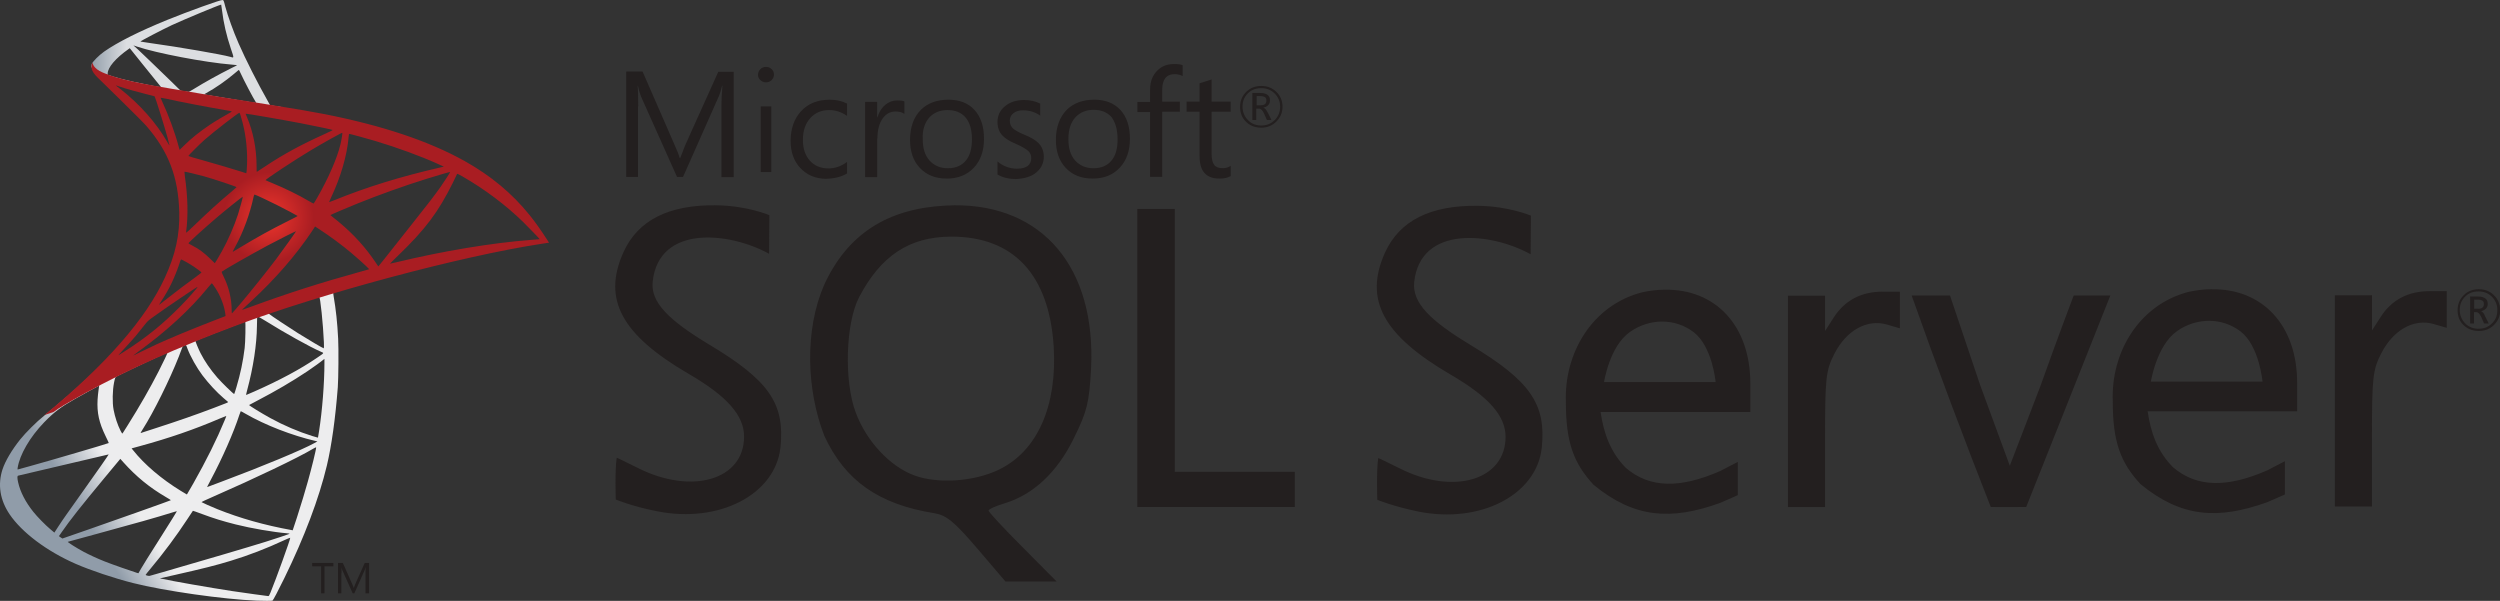 <?xml version="1.0" encoding="UTF-8"?>
<svg width="1061px" height="255px" viewBox="0 0 1061 255" version="1.1" xmlns="http://www.w3.org/2000/svg" xmlns:xlink="http://www.w3.org/1999/xlink">
    <rect x="0" y="0" width="1061" height="255" fill="#333333" stroke="none"/>
    <title>SQL Server Logo</title>
    <defs>
        <linearGradient x1="25.895%" y1="76.401%" x2="38.341%" y2="69.663%" id="linearGradient-1">
            <stop stop-color="#909CA9" offset="0%"></stop>
            <stop stop-color="#EDEDEE" offset="100%"></stop>
        </linearGradient>
        <linearGradient x1="0.168%" y1="49.846%" x2="18.594%" y2="49.846%" id="linearGradient-2">
            <stop stop-color="#939FAB" offset="0%"></stop>
            <stop stop-color="#DCDEE1" offset="100%"></stop>
        </linearGradient>
        <radialGradient cx="44.346%" cy="43.881%" fx="44.346%" fy="43.881%" r="12.812%" gradientTransform="translate(0.444, 0.439), scale(0.698, 1), rotate(-171.458), translate(-0.444, -0.439)" id="radialGradient-3">
            <stop stop-color="#EE352C" offset="0%"></stop>
            <stop stop-color="#A91D22" offset="100%"></stop>
        </radialGradient>
    </defs>
    <g id="SQL-Server-Logo" stroke="none" stroke-width="1" fill="none" fill-rule="evenodd">
        <g id="Group" transform="translate(-0, 0)" fill-rule="nonzero">
            <path d="M147.109,119.042 L96.036,135.718 L51.604,155.326 L39.174,158.607 C36.008,161.618 32.689,164.668 29.099,167.756 C25.161,171.152 21.494,174.241 18.675,176.479 C15.549,178.949 10.916,183.581 8.562,186.514 C5.049,190.915 2.269,195.585 1.072,199.175 C-1.051,205.66 -0.008,212.222 4.084,218.282 C9.334,226.002 19.795,233.876 31.994,239.241 C38.209,241.982 48.67,245.495 56.545,247.463 C69.631,250.783 94.955,254.372 108.891,254.913 C111.708,255.029 115.492,255.029 115.646,254.913 C115.955,254.72 118.117,250.59 120.627,245.456 C129.197,227.97 135.373,211.566 138.731,197.554 C140.738,189.063 142.321,177.753 143.363,164.359 C143.634,160.615 143.749,148.07 143.517,143.824 C143.17,136.876 142.552,131.241 141.588,125.721 C141.433,124.911 141.394,124.177 141.472,124.139 C141.626,124.023 142.089,123.869 148.381,122.054 L147.108,119.042 L147.108,119.042 L147.109,119.042 L147.109,119.042 Z M135.45,125.875 C135.914,125.875 137.149,137.725 137.457,145.214 C137.535,146.796 137.496,147.838 137.419,147.838 C137.11,147.838 130.895,144.172 126.456,141.392 C122.596,138.961 115.261,134.097 114.103,133.17 C113.716,132.9 113.755,132.862 116.921,131.781 C122.286,129.966 135.026,125.875 135.45,125.875 L135.45,125.875 Z M109.432,134.444 C109.78,134.444 110.667,134.945 112.79,136.258 C120.742,141.237 131.551,147.259 136.184,149.267 C137.612,149.884 137.766,149.652 134.485,151.891 C127.459,156.678 118.696,161.386 107.964,166.134 C106.073,166.984 104.49,167.639 104.452,167.639 C104.375,167.639 104.606,166.675 104.914,165.517 C107.501,155.905 108.968,146.178 109.046,138.381 C109.084,134.521 109.084,134.521 109.432,134.406 C109.354,134.444 109.393,134.444 109.432,134.444 L109.432,134.444 Z M104.066,136.49 C104.297,136.721 104.143,145.368 103.834,147.722 C103.139,153.358 102.058,158.607 100.283,164.513 C99.858,165.94 99.472,167.138 99.395,167.215 C99.24,167.407 93.952,162.235 92.215,160.228 C89.203,156.754 86.849,153.28 85.112,149.884 C84.224,148.147 82.834,144.75 82.95,144.634 C83.568,144.21 103.912,136.336 104.066,136.49 Z M78.819,146.41 C78.858,146.41 78.896,146.41 78.935,146.448 C79.012,146.525 79.283,147.143 79.515,147.838 C80.749,151.196 83.528,156.137 85.922,159.302 C88.547,162.776 91.983,166.481 94.839,168.913 C95.766,169.685 96.615,170.418 96.731,170.534 C96.963,170.766 97.04,170.727 90.747,173.12 C83.452,175.9 75.499,178.679 66.389,181.612 C64.212,182.314 62.038,183.021 59.866,183.735 C59.518,183.851 59.634,183.658 60.637,182.076 C65.154,175.012 72.025,161.155 75.886,151.35 C76.542,149.652 77.198,147.954 77.314,147.568 C77.469,147.027 77.661,146.834 78.163,146.564 C78.433,146.487 78.704,146.41 78.819,146.41 L78.819,146.41 Z M71.099,149.613 C71.215,149.691 69.246,153.821 67.316,157.603 C63.571,164.899 59.479,172.079 53.998,180.802 C53.071,182.307 52.184,183.697 52.068,183.851 C51.875,184.122 51.797,184.044 51.18,182.848 C49.867,180.261 48.786,176.942 48.207,173.892 C47.628,170.881 47.744,165.632 48.4,162.39 C48.902,159.997 48.864,160.036 50.022,159.456 C54.963,156.948 70.945,149.459 71.099,149.613 L71.099,149.613 Z M137.689,152.316 L137.689,153.937 C137.689,162.544 136.763,174.356 135.411,182.964 C135.18,184.469 134.986,185.704 134.948,185.743 C134.948,185.743 133.829,185.434 132.516,185.048 C126.726,183.233 120.434,180.57 114.759,177.444 C111.014,175.398 105.571,172.04 105.726,171.885 C105.764,171.847 107.385,170.998 109.277,169.994 C116.844,166.057 124.101,161.811 130.393,157.604 C132.748,156.021 136.299,153.474 137.072,152.779 L137.689,152.316 Z M41.953,163.74 C42.108,163.74 42.069,164.049 41.837,165.439 C41.683,166.443 41.49,168.296 41.413,169.569 C41.104,175.204 42.031,179.373 44.81,185.086 C45.582,186.669 46.2,187.981 46.161,188.019 C45.891,188.251 20.336,195.74 12.306,197.94 C9.913,198.596 7.829,199.175 7.673,199.213 C7.404,199.291 7.365,199.252 7.481,198.595 C8.368,192.922 12.692,185.51 18.714,179.257 C22.729,175.089 25.933,172.657 31.415,169.53 C35.352,167.292 41.413,163.934 41.876,163.779 C41.876,163.74 41.915,163.74 41.953,163.74 L41.953,163.74 Z M102.174,174.51 C102.213,174.471 103.139,174.973 104.259,175.629 C112.52,180.416 124.023,184.855 133.828,187.132 L134.717,187.325 L133.481,188.019 C128.347,190.876 111.477,197.901 94.222,204.347 C91.713,205.273 89.242,206.2 88.778,206.393 C88.315,206.586 87.89,206.702 87.89,206.663 C87.89,206.624 88.586,205.273 89.473,203.614 C94.298,194.581 99.163,183.581 101.633,175.938 C101.943,175.205 102.135,174.549 102.174,174.51 L102.174,174.51 Z M96.036,176.517 C96.076,176.556 95.766,177.366 95.38,178.293 C92.022,186.437 87.621,195.316 81.985,205.274 C80.557,207.822 79.36,209.868 79.321,209.868 C79.283,209.868 78.124,209.172 76.735,208.323 C68.55,203.305 61.293,197.129 56.545,191.146 L55.85,190.297 L59.363,189.332 C71.948,185.897 82.64,182.192 93.257,177.637 C94.762,177.019 95.998,176.517 96.036,176.517 L96.036,176.517 Z M134.176,189.834 C134.176,189.834 134.215,189.873 134.176,189.834 C134.215,190.722 132.246,198.673 130.625,204.424 C129.274,209.249 128.115,213.032 125.992,219.709 C125.066,222.644 124.256,225.075 124.217,225.075 C124.178,225.075 123.947,225.036 123.715,224.96 C112.25,222.874 101.981,219.98 92.331,216.12 C89.628,215.039 85.768,213.302 85.536,213.109 C85.459,213.031 87.776,211.951 90.709,210.677 C108.274,202.996 126.494,194.272 132.748,190.529 C133.481,190.065 134.06,189.834 134.176,189.834 L134.176,189.834 Z M46.123,192.845 C46.2,192.922 41.297,199.986 34.426,209.597 C32.032,212.955 29.253,216.892 28.211,218.359 C27.169,219.826 25.586,222.142 24.698,223.531 L23.076,226.04 L21.339,224.574 C19.293,222.875 15.742,219.247 14.159,217.239 C10.839,213.11 8.6,208.748 7.712,204.773 C7.288,202.919 7.288,201.993 7.673,201.878 C8.252,201.723 18.559,199.291 28.211,197.052 C33.577,195.817 39.791,194.351 42.03,193.81 C44.269,193.269 46.084,192.845 46.123,192.845 L46.123,192.845 Z M51.064,194.736 L52.299,196.126 C57.858,202.34 63.533,206.934 70.404,210.948 C71.64,211.643 72.566,212.26 72.488,212.3 C72.219,212.492 48.631,220.868 37.707,224.651 C31.569,226.812 26.512,228.549 26.474,228.549 C26.435,228.549 26.088,228.318 25.701,228.047 L25.007,227.545 L26.126,225.924 C29.755,220.675 34.31,214.924 44.231,202.958 L51.064,194.736 Z M81.869,216.776 C81.907,216.738 83.606,217.355 85.69,218.128 C90.709,220.019 94.685,221.215 100.013,222.566 C106.575,224.226 116.071,225.848 121.669,226.31 C122.519,226.387 122.982,226.465 122.827,226.581 C122.556,226.735 116.882,228.627 112.713,229.939 C106.073,232.023 85.807,238.006 69.285,242.754 C66.235,243.642 63.61,244.375 63.455,244.413 C63.07,244.491 61.795,244.143 61.795,243.989 C61.795,243.912 62.722,242.716 63.841,241.403 C69.4,234.764 74.921,227.353 79.515,220.328 C80.788,218.397 81.869,216.815 81.869,216.776 Z M75.075,216.97 C75.113,217.008 72.373,221.408 67.586,228.973 C65.54,232.177 63.262,235.806 62.451,237.079 C61.679,238.315 60.521,240.245 59.865,241.325 L58.746,243.294 L58.167,243.14 C56.777,242.754 47.01,239.318 44.424,238.276 C41.22,237.002 37.9,235.458 35.429,234.146 C32.341,232.486 28.481,230.015 28.79,229.939 C28.867,229.9 34.155,228.472 40.525,226.735 C57.433,222.141 66.813,219.478 72.952,217.548 C74.071,217.201 75.036,216.93 75.075,216.97 Z M123.136,228.24 L123.174,228.24 C123.329,228.626 117.075,245.996 114.797,251.477 C114.296,252.712 114.103,253.021 113.833,252.982 C113.176,252.944 104.105,251.67 98.584,250.859 C88.972,249.393 72.836,246.574 68.783,245.649 L67.856,245.456 L73.607,244.143 C85.961,241.363 91.906,239.858 97.928,238.006 C105.533,235.69 113.061,232.795 120.665,229.244 C121.862,228.703 122.865,228.279 123.136,228.24 Z" id="Shape" fill="url(#linearGradient-1)"></path>
            <path d="M94.454,0.002 C93.605,-0.113 79.9,4.827 71.06,8.417 C59.132,13.281 49.867,17.913 44.154,21.926 C42.031,23.432 39.367,26.095 38.943,27.137 C38.789,27.524 38.711,27.987 38.711,28.45 L43.884,33.352 L56.198,37.289 L85.498,42.539 L119.005,48.29 L119.353,45.395 C119.237,45.395 119.16,45.357 119.045,45.357 L114.643,44.662 L113.756,43.079 C109.2,35.05 104.182,25.092 101.248,18.375 C98.971,13.164 96.809,7.144 95.612,2.82 C94.956,0.195 94.879,0.041 94.455,0.003 L94.455,0.002 L94.454,0.002 L94.454,0.002 Z M93.836,1.971 L93.875,1.971 C93.913,2.009 94.068,3.091 94.222,4.364 C94.878,9.768 96.076,14.979 97.967,20.614 C99.395,24.86 99.395,24.629 97.735,24.127 C93.798,23.046 76.156,19.997 63.379,18.221 C61.333,17.951 59.595,17.681 59.595,17.643 C59.441,17.488 68.821,12.586 72.952,10.656 C78.24,8.224 92.755,2.164 93.836,1.971 L93.836,1.971 Z M56.622,19.263 L58.128,19.765 C66.312,22.544 86.887,26.482 98.237,27.408 C99.51,27.524 100.592,27.64 100.63,27.64 C100.668,27.678 99.588,28.257 98.198,28.913 C92.717,31.654 86.694,35.012 82.525,37.598 C81.29,38.37 80.17,38.988 80.016,38.988 C79.862,38.988 79.051,38.833 78.202,38.718 L76.658,38.486 L72.798,34.703 C66.004,28.103 60.676,23.008 58.63,21.077 L56.622,19.263 L56.622,19.263 Z M55.079,20.46 L60.522,27.254 C63.494,30.998 66.505,34.664 67.162,35.475 C67.817,36.286 68.358,36.942 68.32,36.981 C68.165,37.096 60.445,35.591 56.353,34.665 C52.145,33.699 50.408,33.236 47.822,32.426 L45.698,31.731 L45.698,31.19 C45.737,28.604 49.018,24.744 54.577,20.808 L55.079,20.46 Z M101.325,29.724 C101.48,29.724 101.672,30.071 102.135,31.113 C103.448,34.008 107.541,41.805 108.543,43.311 C108.853,43.813 109.393,43.851 103.95,42.963 C90.864,40.84 86.656,40.146 86.656,40.069 C86.656,40.03 87.042,39.76 87.544,39.49 C91.597,37.251 95.689,34.395 99.318,31.345 C100.206,30.612 101.017,29.917 101.171,29.801 C101.209,29.724 101.287,29.685 101.325,29.724 Z" id="Shape" fill="url(#linearGradient-2)"></path>
            <path d="M39.212,26.597 C39.212,26.597 38.363,27.949 39.174,29.956 C39.676,31.191 41.143,32.696 42.803,34.24 C42.803,34.24 59.981,50.992 62.066,53.386 C71.562,64.347 75.692,75.155 76.078,90.055 C76.31,99.627 74.495,108.042 69.979,117.808 C61.95,135.332 45.002,154.67 18.868,176.132 L22.691,174.858 C25.161,173.005 28.52,171.037 36.394,166.713 C54.576,156.754 75.036,147.606 100.128,138.188 C136.26,124.601 195.671,108.698 229.487,103.526 L233,102.985 L232.459,102.136 C229.372,97.349 227.248,94.378 224.7,91.213 C217.288,82.026 208.294,74.576 197.292,68.4 C182.159,59.948 162.587,53.347 137.805,48.445 C133.134,47.518 122.865,45.743 114.527,44.469 C96.846,41.729 85.42,39.837 72.836,37.676 C68.319,36.903 61.563,35.746 57.085,34.781 C54.769,34.279 50.33,33.237 46.856,32.04 C44.077,30.959 40.062,29.878 39.212,26.597 L39.212,26.597 Z M49.172,36.247 C49.211,36.209 49.828,36.44 50.639,36.71 C52.106,37.212 53.998,37.791 56.237,38.409 C57.931,38.875 59.63,39.325 61.333,39.76 C63.649,40.338 65.579,40.879 65.617,40.879 C65.888,41.149 69.787,53.616 71.099,58.402 C71.6,60.217 71.987,61.761 71.949,61.761 C71.909,61.8 71.485,61.143 70.983,60.256 C66.466,52.304 59.325,44.237 51.064,37.752 C49.983,36.981 49.172,36.286 49.172,36.247 L49.172,36.247 Z M68.165,41.497 C68.358,41.497 69.208,41.613 70.249,41.844 C76.812,43.311 88.586,45.55 96.113,46.823 C97.387,47.016 98.391,47.248 98.391,47.325 C98.391,47.403 97.928,47.672 97.348,47.982 C96.075,48.637 90.941,51.687 89.242,52.845 C84.957,55.701 81.097,58.789 78.318,61.568 C77.198,62.688 76.233,63.614 76.233,63.614 C76.233,63.614 76.002,62.958 75.808,62.147 C74.419,56.781 71.523,48.83 68.898,43.233 C68.474,42.346 68.126,41.535 68.126,41.458 C68.126,41.535 68.126,41.497 68.165,41.497 L68.165,41.497 Z M101.595,47.866 C101.827,47.943 102.213,49.255 102.985,52.15 C104.413,57.747 105.07,64 104.838,69.829 C104.76,71.45 104.684,72.955 104.606,73.148 L104.49,73.534 L102.483,72.878 C98.352,71.566 91.636,69.597 85.884,67.976 C82.602,67.088 79.939,66.277 79.939,66.2 C79.939,65.968 84.726,61.182 86.772,59.368 C90.67,55.932 101.247,47.75 101.595,47.866 L101.595,47.866 Z M104.259,48.251 C104.375,48.136 120.241,50.876 127.459,52.266 C132.826,53.308 140.623,54.929 141.086,55.122 C141.318,55.199 140.507,55.662 137.92,56.82 C127.73,61.414 120.163,65.544 112.636,70.562 C110.667,71.874 109.007,72.955 108.969,72.955 C108.93,72.955 108.892,71.836 108.892,70.485 C108.892,63.151 107.425,55.74 104.722,49.487 C104.452,48.869 104.22,48.29 104.259,48.251 L104.259,48.251 Z M145.294,56.358 C145.41,56.473 144.908,59.6 144.444,61.452 C143.055,67.204 139.311,75.735 134.717,83.763 C133.906,85.191 133.173,86.349 133.095,86.388 C133.018,86.426 131.976,85.847 130.779,85.152 C126.301,82.528 121.206,80.057 115.647,77.741 C114.103,77.085 112.752,76.544 112.713,76.468 C112.442,76.236 124.873,68.014 131.435,64.077 C136.647,60.912 145.139,56.203 145.294,56.358 L145.294,56.358 Z M148.227,56.82 C148.575,56.82 155.601,58.751 159.268,59.831 C168.34,62.534 178.762,66.355 185.557,69.443 L188.374,70.717 L186.406,71.18 C169.807,75.001 155.601,79.402 141.897,84.96 C140.777,85.423 139.773,85.809 139.697,85.809 C139.619,85.809 140.005,84.921 140.507,83.84 C144.638,75.078 147.301,65.93 147.957,58.133 C147.996,57.399 148.111,56.82 148.227,56.82 L148.227,56.82 Z M78.279,72.878 C78.395,72.762 83.761,74.036 86.656,74.846 C91.057,76.082 100.398,79.208 100.398,79.44 C100.398,79.478 99.356,80.366 98.121,81.447 C93.064,85.654 88.2,90.093 82.371,95.728 C80.633,97.389 79.167,98.74 79.09,98.74 C79.012,98.74 78.974,98.508 79.012,98.199 C79.9,91.714 79.708,83.377 78.472,74.924 C78.356,73.842 78.24,72.916 78.279,72.878 L78.279,72.878 Z M191.039,72.994 C191.115,73.071 188.568,77.085 186.947,79.362 C184.631,82.682 181.233,87.083 173.551,96.733 C169.498,101.827 164.942,107.579 163.437,109.509 C161.893,111.439 160.619,113.059 160.58,113.059 C160.542,113.059 160.041,112.365 159.5,111.516 C155.176,105.031 150.003,99.357 143.865,94.262 C142.707,93.297 141.434,92.255 141.009,91.946 C140.584,91.637 140.237,91.328 140.237,91.29 C140.237,91.174 146.799,88.356 151.779,86.349 C160.504,82.798 172.392,78.552 181.31,75.811 C185.981,74.345 190.961,72.916 191.039,72.994 L191.039,72.994 Z M194.011,73.766 C194.165,73.727 195.092,74.19 196.211,74.846 C205.592,80.211 214.779,87.121 222.037,94.223 C224.083,96.231 229.14,101.48 229.062,101.519 C229.062,101.519 227.286,101.673 225.202,101.827 C208.95,103.063 188.144,106.498 168.147,111.322 C166.796,111.631 165.6,111.901 165.522,111.901 C165.446,111.901 166.951,110.396 168.842,108.582 C180.577,97.273 185.944,90.132 192.274,77.394 C193.162,75.503 193.934,73.882 194.011,73.766 C193.972,73.766 193.972,73.766 194.011,73.766 L194.011,73.766 Z M108.042,82.567 C108.583,82.682 113.601,85.037 117.384,86.928 C120.858,88.665 126.07,91.444 126.34,91.675 C126.378,91.714 124.525,92.679 122.248,93.799 C114.99,97.427 108.776,100.862 102.29,104.799 C100.437,105.919 98.893,106.846 98.855,106.846 C98.7,106.846 98.739,106.69 99.781,104.799 C103.255,98.469 106.034,90.904 107.618,83.531 C107.772,82.952 107.926,82.567 108.042,82.567 L108.042,82.567 Z M103.023,83.493 C103.139,83.609 101.827,88.356 101.016,90.942 C99.433,95.845 96.77,101.982 94.184,106.614 C93.565,107.694 92.639,109.277 92.137,110.164 L91.172,111.708 L89.011,109.624 C86.502,107.192 84.455,105.687 81.831,104.336 C80.788,103.796 79.978,103.332 79.978,103.256 C79.978,102.947 86.579,96.964 91.636,92.641 C95.264,89.514 102.908,83.377 103.023,83.493 L103.023,83.493 Z M133.713,96.115 L135.605,97.35 C139.928,100.168 145.023,103.912 148.923,107.192 C151.123,109.006 155.369,112.828 156.219,113.754 L156.681,114.257 L153.555,115.144 C135.875,120.046 122.209,124.408 106.266,130.275 C104.49,130.931 102.985,131.472 102.869,131.472 C102.638,131.472 102.444,131.664 106.421,127.997 C116.612,118.618 125.645,108.273 132.362,98.199 L133.713,96.115 L133.713,96.115 Z M125.645,98.122 C125.722,98.199 120.434,105.648 117.268,109.856 C113.485,114.874 106.768,123.288 102.135,128.769 C100.206,131.047 98.546,132.938 98.469,132.977 C98.352,133.015 98.314,132.436 98.314,131.549 C98.314,126.878 97.118,121.898 95.033,117.653 C94.145,115.877 93.99,115.453 94.184,115.26 C94.917,114.603 106.151,108.196 113.253,104.375 C118.04,101.827 125.528,98.045 125.645,98.122 L125.645,98.122 Z M76.85,110.088 C76.966,110.088 77.854,110.551 78.858,111.091 C81.329,112.442 83.529,113.947 85.498,115.569 C85.575,115.646 84.571,116.457 83.259,117.421 C79.591,120.046 74.033,124.254 70.791,126.84 C67.393,129.542 67.278,129.619 67.663,129.04 C70.211,125.141 71.485,122.941 72.836,120.124 C74.033,117.615 75.229,114.643 76.078,112.056 C76.387,110.937 76.773,110.088 76.85,110.088 Z M89.86,120.278 C90.053,120.24 90.285,120.587 91.327,122.131 C93.527,125.411 95.226,129.812 95.651,133.363 L95.727,134.135 L90.439,136.181 C80.981,139.848 72.257,143.476 66.35,146.178 C64.691,146.95 61.795,148.339 59.904,149.266 C58.012,150.231 56.468,150.964 56.468,150.926 C56.468,150.887 57.665,150 59.132,148.919 C70.675,140.543 80.672,131.356 88.161,122.169 C88.972,121.204 89.706,120.316 89.783,120.278 L89.86,120.278 Z M83.877,121.745 C84.031,121.899 79.631,126.878 76.619,129.927 C69.169,137.532 61.796,143.476 52.647,149.266 C51.489,150 50.446,150.656 50.33,150.733 C50.06,150.887 50.407,150.501 54.422,146.139 C56.97,143.399 58.9,141.083 61.101,138.227 C62.567,136.336 62.838,136.066 64.961,134.56 C70.636,130.468 83.722,121.59 83.877,121.745 Z" id="Shape" fill="url(#radialGradient-3)"></path>
        </g>
        <path d="M136.279,251.809 L137.711,251.809 L137.711,240.343 L141.501,240.343 L141.501,238.911 L132.489,238.911 L132.489,240.343 L136.28,240.343 L136.28,251.809 L136.279,251.809 L136.279,251.809 Z M144.964,243.195 C144.964,242.079 144.964,241.164 144.882,240.649 C144.976,241.258 145.187,241.67 145.281,241.975 L149.682,251.809 L150.387,251.809 L154.798,241.88 C154.917,241.575 155.011,241.176 155.21,240.649 C155.116,241.67 155.116,242.489 155.116,243.113 L155.116,251.798 L156.642,251.798 L156.642,238.911 L154.798,238.911 L150.809,247.807 C150.715,248.125 150.397,248.746 150.198,249.451 L150.081,249.451 C149.999,249.039 149.788,248.629 149.494,247.926 L145.504,238.912 L143.439,238.912 L143.439,251.822 L144.882,251.822 L144.882,243.208 L144.964,243.195 L144.964,243.195 Z" id="Path-2" fill="#231F1F" fill-rule="nonzero"></path>
        <path d="M404.923,87.134 C403.691,87.134 402.459,87.252 401.238,87.252 C376.357,88.578 359.575,99.528 349.763,120.911 C341.371,140.251 342.288,165.531 349.857,184.989 C358.66,204.002 372.884,214.037 396.626,217.827 C401.649,218.649 405.017,221.407 414.746,232.767 L426.718,246.792 L448.43,246.792 L433.993,232.238 C426.012,224.258 419.557,217.31 419.557,216.699 C419.557,216.089 422.61,214.751 426.305,213.625 C438.488,209.939 448.604,200.527 455.681,186.103 C461.409,174.52 462.231,170.94 463.052,156.529 C465.2,113.633 442.584,86.815 404.922,87.122 L404.923,87.134 L404.923,87.134 Z M423.959,199.308 C413.396,204.424 398.059,205.446 388.047,201.772 C377.695,197.971 367.673,187.22 363.165,175.05 C358.154,161.741 358.87,137.19 364.597,126.133 C373.81,108.529 385.993,100.431 403.796,100.431 C430.203,100.431 445.225,116.605 447.185,147 C448.734,172.375 440.237,191.41 423.97,199.298 L423.959,199.308 L423.959,199.308 Z M799.023,123.774 C789.915,123.774 782.944,127.46 778.249,134.723 L774.564,140.475 L774.564,125.522 L758.803,125.522 L758.803,215.187 L774.554,215.187 L774.554,186.527 C774.554,160.32 774.88,157.257 778.543,150.086 C783.59,140.251 792.273,135.347 800.666,137.694 L806.299,139.337 L806.299,123.798 L799.023,123.798 L799.023,123.774 L799.023,123.774 Z M706.425,122.952 C703.337,122.952 700.062,123.364 696.802,124.08 C675.711,129.595 663.822,149.781 664.55,170.554 C664.55,187.948 667.929,196.643 676.322,205.763 C693.516,219.87 709.065,220.996 730.049,213.427 C733.629,211.901 737.525,210.141 737.525,210.141 L737.525,196.035 L730.049,199.907 C713.067,207.301 700.275,207.301 690.028,198.592 C683.493,191.938 680.616,183.957 679.291,174.851 L742.841,174.851 L742.841,162.761 C742.841,138.116 728.007,122.553 706.412,122.952 L706.425,122.952 Z M680.722,162.269 C680.722,162.269 683.07,146.895 691.778,140.862 C695.969,137.904 700.78,136.473 705.485,136.473 C710.204,136.473 714.91,137.998 718.794,140.968 C726.776,147.106 728.113,162.152 728.113,162.152 L680.723,162.152 L680.723,162.269 L680.722,162.269 Z M300.741,146.097 C283.654,135.745 276.072,128.28 276.999,119.478 C279.651,95.126 309.743,98.494 326.408,107.708 L326.526,91.325 C326.526,91.325 317.313,87.334 304.109,87.123 C283.853,86.818 270.755,93.46 264.618,106.98 C255.604,126.931 263.585,141.976 292.433,158.76 C308.629,168.183 315.787,176.364 315.787,185.283 C315.787,203.709 293.571,210.141 270.651,198.58 C265.934,196.233 261.943,194.273 261.732,194.273 C260.91,199.496 261.333,211.995 261.333,211.995 C261.333,211.995 268.376,214.953 278.937,216.993 C305.131,222.216 328.968,209.928 331.221,189.977 C333.181,171.247 326.408,161.423 300.742,146.084 L300.741,146.097 L300.741,146.097 Z M938.518,122.742 C935.443,122.742 932.18,123.164 928.777,123.88 C907.711,129.396 895.845,149.583 896.654,170.356 C896.654,187.726 900.023,196.339 908.414,205.446 C925.609,219.565 941.159,220.703 962.249,213.122 C965.816,211.597 969.701,209.861 969.701,209.861 L969.701,195.731 L962.237,199.626 C945.22,206.997 932.427,206.997 922.217,198.289 C915.645,191.646 912.793,183.759 911.466,174.546 L974.912,174.546 L974.912,162.458 C974.912,137.93 960.077,122.355 938.483,122.767 L938.518,122.742 L938.518,122.742 Z M912.816,162.058 C912.816,162.058 915.187,146.707 923.883,140.556 C928.061,137.588 932.872,136.155 937.579,136.155 C942.273,136.155 947.003,137.681 950.889,140.662 C958.869,146.8 960.208,161.952 960.208,161.952 L912.829,161.952 L912.816,162.058 L912.816,162.058 Z M623.919,146.296 C606.832,135.969 599.273,128.48 600.189,119.678 C602.84,95.313 632.933,98.694 649.598,107.907 L649.716,91.524 C649.716,91.524 640.502,87.533 627.299,87.345 C607.042,87.04 593.945,93.683 587.796,107.202 C578.795,127.153 586.881,142.199 615.634,158.983 C631.807,168.396 638.965,176.47 638.965,185.389 C638.965,203.815 616.761,210.352 593.84,198.685 C589.145,196.338 585.156,194.401 584.921,194.401 C584.099,199.623 584.523,212.123 584.523,212.123 C584.523,212.123 591.481,214.976 602.009,217.122 C628.227,222.357 652.075,210.08 654.317,190.129 C656.265,171.492 649.505,161.669 623.92,146.318 L623.92,146.296 L623.919,146.296 Z M1031.128,123.563 C1022.021,123.563 1014.968,127.259 1010.355,134.525 L1006.669,140.252 L1006.669,125.324 L990.908,125.324 L990.908,214.964 L1006.658,214.964 L1006.658,186.306 C1006.658,160.11 1006.974,157.035 1010.649,149.876 C1015.695,140.053 1024.379,135.136 1032.771,137.494 L1038.403,139.137 L1038.403,123.563 L1031.128,123.563 L1031.128,123.563 Z M498.578,145.78 L498.578,88.671 L482.687,88.671 L482.687,215.164 L549.514,215.164 L549.514,200.225 L498.578,200.225 L498.578,145.78 L498.578,145.78 Z M866.059,163.583 L852.962,197.665 L840.368,163.395 L827.576,125.417 L811.31,125.417 C821.85,155.298 833.314,185.694 844.875,215.164 C849.887,215.281 854.91,215.164 859.92,215.164 L877.607,170.754 L895.622,125.429 L880.073,125.429 C880.073,125.429 873.206,143.432 866.048,163.595 L866.059,163.583 L866.059,163.583 Z M535.194,54.202 C537.753,54.202 539.888,53.381 541.649,51.621 C543.385,49.883 544.301,47.841 544.301,45.283 C544.301,42.724 543.385,40.588 541.649,38.945 C539.888,37.302 537.858,36.48 535.311,36.48 C532.73,36.48 530.593,37.302 528.856,39.038 C527.096,40.776 526.298,42.912 526.298,45.377 C526.298,47.959 527.12,50.094 528.856,51.715 C530.5,53.357 532.636,54.179 535.194,54.179 L535.194,54.202 L535.194,54.202 Z M529.561,39.649 C531.086,38.124 532.941,37.419 535.311,37.419 C537.542,37.419 539.396,38.124 540.946,39.649 C542.471,41.175 543.293,43.029 543.293,45.283 C543.293,47.536 542.471,49.485 540.946,51.01 C539.397,52.534 537.542,53.263 535.311,53.263 C533.046,53.263 531.204,52.559 529.679,51.01 C528.153,49.485 527.331,47.536 527.331,45.283 C527.331,43.029 528.036,41.176 529.561,39.649 Z M533.351,46.105 L534.384,46.105 C535.112,46.105 535.828,46.808 536.438,48.147 L537.671,50.916 L539.607,50.916 L538.082,47.84 C537.46,46.609 536.85,45.893 536.133,45.692 C537.037,45.481 537.753,45.176 538.27,44.565 C538.785,44.038 538.973,43.321 538.973,42.511 C538.973,41.573 538.68,40.869 538.059,40.352 C537.354,39.766 536.227,39.449 534.771,39.449 L531.51,39.449 L531.51,50.916 L533.153,50.916 L533.153,46.104 L533.351,46.105 L533.351,46.105 Z M533.351,40.776 L534.784,40.776 C535.816,40.776 536.544,40.987 536.943,41.292 C537.331,41.597 537.436,41.997 537.436,42.724 C537.436,44.05 536.614,44.673 535.089,44.673 L533.329,44.673 L533.329,40.776 L533.351,40.776 L533.351,40.776 Z M270.86,45.083 C270.86,41.093 270.743,38.124 270.649,36.375 L270.743,36.375 C271.154,38.439 271.658,39.978 272.069,40.999 L287.326,75.081 L289.884,75.081 L305.141,40.694 C305.553,39.756 305.963,38.347 306.468,36.387 L306.585,36.387 C306.28,39.791 306.174,42.748 306.174,45.106 L306.174,75.187 L311.396,75.187 L311.396,30.472 L304.847,30.472 L290.823,61.572 C290.307,62.804 289.591,64.648 288.675,67.089 L288.463,67.089 C288.159,65.88 287.443,64.037 286.422,61.783 L272.713,30.365 L265.755,30.365 L265.755,75.08 L270.777,75.08 L270.777,45.105 L270.86,45.083 Z M322.84,45.166 L327.347,45.166 L327.347,73.015 L322.84,73.015 L322.84,45.166 L322.84,45.166 Z M325.093,34.955 C326.033,34.955 326.83,34.637 327.44,34.017 C328.063,33.406 328.474,32.608 328.474,31.669 C328.474,30.754 328.168,29.932 327.453,29.322 C326.819,28.7 326.009,28.382 325.082,28.382 C324.167,28.382 323.346,28.7 322.734,29.322 C322.114,29.932 321.702,30.754 321.702,31.669 C321.702,32.691 322.019,33.406 322.734,34.017 C323.44,34.637 324.167,34.955 325.082,34.955 L325.093,34.955 Z M359.481,73.626 L359.481,68.72 C357.016,70.563 354.363,71.479 351.617,71.479 C348.332,71.479 345.667,70.353 343.718,68.194 C341.783,66.058 340.75,63.087 340.75,59.391 C340.75,55.518 341.783,52.442 343.918,50.095 C345.972,47.842 348.637,46.715 351.9,46.715 C354.564,46.715 357.121,47.537 359.481,49.181 L359.481,43.958 C357.334,42.832 354.881,42.315 352.111,42.315 C346.993,42.315 343.004,43.958 340.023,47.128 C337.065,50.296 335.539,54.604 335.539,59.803 C335.539,64.427 336.865,68.312 339.624,71.281 C342.499,74.332 346.174,75.882 350.68,75.882 C354.164,75.785 357.016,75.057 359.481,73.626 L359.481,73.626 Z M372.378,58.78 C372.378,55.106 373.2,52.138 374.725,50.094 C376.158,48.252 377.894,47.325 379.948,47.325 C381.685,47.325 382.917,47.642 383.82,48.358 L383.82,43.029 C383.117,42.725 382.095,42.619 380.769,42.619 C378.927,42.619 377.285,43.239 375.841,44.379 C374.315,45.587 373.095,47.431 372.379,49.778 L372.262,49.778 L372.262,43.24 L367.157,43.24 L367.157,75.163 L372.273,75.163 L372.273,58.78 L372.378,58.78 L372.378,58.78 Z M401.754,75.797 C406.566,75.797 410.439,74.247 413.314,71.173 C416.177,68.12 417.609,64.014 417.609,58.896 C417.609,53.675 416.295,49.684 413.619,46.713 C410.967,43.746 407.281,42.312 402.469,42.312 C397.656,42.312 393.784,43.745 390.909,46.514 C387.834,49.567 386.214,53.874 386.214,59.402 C386.214,64.213 387.529,68.204 390.299,71.173 C393.162,74.247 396.953,75.785 401.754,75.785 L401.754,75.797 L401.754,75.797 Z M394.477,49.789 C396.426,47.735 398.985,46.714 402.153,46.714 C405.44,46.714 407.904,47.735 409.735,49.789 C411.577,51.937 412.493,55.001 412.493,59.096 C412.493,62.992 411.671,66.056 409.934,68.109 C408.198,70.257 405.639,71.395 402.258,71.395 C398.973,71.395 396.426,70.256 394.477,68.109 C392.542,65.95 391.614,62.992 391.614,59.096 C391.415,55.223 392.436,52.055 394.477,49.789 Z M440.014,73.015 C441.962,71.279 442.996,69.143 442.996,66.466 C442.996,64.119 442.173,62.171 440.648,60.633 C439.403,59.402 437.48,58.286 434.698,57.159 C432.233,56.128 430.707,55.211 429.885,54.495 C429.064,53.674 428.559,52.654 428.559,51.209 C428.559,49.883 429.076,48.862 430.086,48.041 C431.119,47.22 432.433,46.821 434.194,46.821 C436.952,46.821 439.31,47.548 441.469,49.086 L441.469,43.969 C439.404,42.937 437.162,42.444 434.604,42.444 C431.318,42.444 428.548,43.349 426.505,45.095 C424.357,46.834 423.337,49.087 423.337,51.738 C423.337,54.085 424.04,56.034 425.378,57.465 C426.505,58.686 428.431,59.931 431.105,61.045 C433.665,62.172 435.401,63.192 436.328,64.013 C437.243,64.836 437.654,65.856 437.654,67.066 C437.654,70.046 435.612,71.584 431.622,71.584 C428.546,71.584 425.79,70.575 423.323,68.533 L423.323,74.047 C425.554,75.387 428.23,75.996 431.187,75.996 C434.978,75.797 437.947,74.87 439.989,73.027 L440.014,73.015 L440.014,73.015 Z M464.379,42.313 C459.566,42.313 455.694,43.746 452.818,46.515 C449.767,49.568 448.124,53.875 448.124,59.403 C448.124,64.214 449.451,68.205 452.208,71.174 C455.084,74.248 458.862,75.786 463.675,75.786 C468.603,75.786 472.36,74.237 475.235,71.161 C478.11,68.11 479.541,64.003 479.541,58.885 C479.541,53.663 478.204,49.673 475.551,46.703 C472.782,43.734 469.096,42.302 464.401,42.302 L464.379,42.313 L464.379,42.313 Z M474.307,59.097 C474.307,62.992 473.485,66.056 471.749,68.11 C470.011,70.258 467.453,71.396 464.072,71.396 C460.785,71.396 458.239,70.257 456.29,68.11 C454.355,65.951 453.428,62.992 453.428,59.097 C453.428,54.989 454.449,51.821 456.503,49.684 C458.438,47.642 460.998,46.609 464.178,46.609 C467.347,46.609 469.894,47.641 471.736,49.684 C473.379,51.937 474.295,55.001 474.295,59.097 L474.307,59.097 L474.307,59.097 Z M488.133,75.069 L493.238,75.069 L493.238,47.431 L500.714,47.431 L500.714,43.135 L493.238,43.135 L493.238,38.206 C493.238,33.724 494.974,31.47 498.566,31.47 C499.775,31.47 501.007,31.775 501.923,32.292 L501.923,27.68 C501.007,27.27 499.775,27.176 498.236,27.176 C495.479,27.176 493.226,27.998 491.382,29.734 C489.234,31.776 488.097,34.428 488.097,38.021 L488.097,43.255 L482.697,43.255 L482.697,47.55 L488.097,47.55 L488.097,75.084 L488.133,75.069 L488.133,75.069 Z M509.104,66.361 C509.104,72.605 511.863,75.785 517.496,75.785 C519.539,75.785 521.076,75.457 522.308,74.729 L522.308,70.34 C521.37,71.045 520.254,71.374 519.022,71.374 C517.286,71.374 516.065,70.962 515.349,70.034 C514.621,69.12 514.211,67.57 514.211,65.434 L514.211,47.419 L522.307,47.419 L522.307,43.123 L514.211,43.123 L514.211,33.712 C512.45,34.322 510.725,34.839 509.093,35.354 L509.093,43.123 L503.577,43.123 L503.577,47.419 L509.093,47.419 L509.093,66.349 L509.104,66.361 L509.104,66.361 Z M1058.356,125.205 C1056.619,123.563 1054.565,122.741 1052.019,122.741 C1049.437,122.741 1047.3,123.563 1045.564,125.323 C1043.827,127.049 1043.004,129.196 1043.004,131.661 C1043.004,134.22 1043.827,136.356 1045.551,137.998 C1047.288,139.641 1049.423,140.464 1052.006,140.464 C1054.552,140.464 1056.7,139.641 1058.461,137.905 C1060.187,136.144 1061.102,134.114 1061.102,131.568 C1061.008,128.986 1060.081,126.849 1058.344,125.206 L1058.356,125.205 L1058.356,125.205 Z M1057.535,137.295 C1056.009,138.82 1054.154,139.524 1051.901,139.524 C1049.672,139.524 1047.818,138.82 1046.268,137.295 C1044.743,135.745 1043.92,133.809 1043.92,131.543 C1043.92,129.313 1044.625,127.46 1046.174,125.91 C1047.699,124.386 1049.543,123.68 1051.901,123.68 C1054.131,123.68 1055.986,124.386 1057.535,125.91 C1059.06,127.46 1059.881,129.313 1059.881,131.543 C1059.881,133.915 1059.177,135.745 1057.535,137.295 L1057.535,137.295 Z M1052.934,132.071 C1053.849,131.86 1054.577,131.45 1055.082,130.945 C1055.598,130.417 1055.787,129.7 1055.787,128.881 C1055.787,127.965 1055.493,127.237 1054.872,126.733 C1054.167,126.145 1053.029,125.828 1051.586,125.828 L1048.324,125.828 L1048.324,137.282 L1049.967,137.282 L1049.967,132.47 L1050.987,132.47 C1051.693,132.47 1052.397,133.174 1053.029,134.512 L1054.249,137.27 L1056.199,137.27 L1054.674,134.195 C1054.145,132.857 1053.534,132.246 1052.914,132.046 L1052.934,132.071 L1052.934,132.071 Z M1051.807,131.039 L1050.047,131.039 L1050.047,127.167 L1051.491,127.167 C1052.512,127.167 1053.227,127.354 1053.639,127.672 C1054.049,127.976 1054.143,128.376 1054.143,129.104 C1054.143,130.429 1053.322,131.041 1051.796,131.041 L1051.807,131.039 Z" id="Shape" fill="#231F1F" fill-rule="nonzero"></path>
    </g>
</svg>